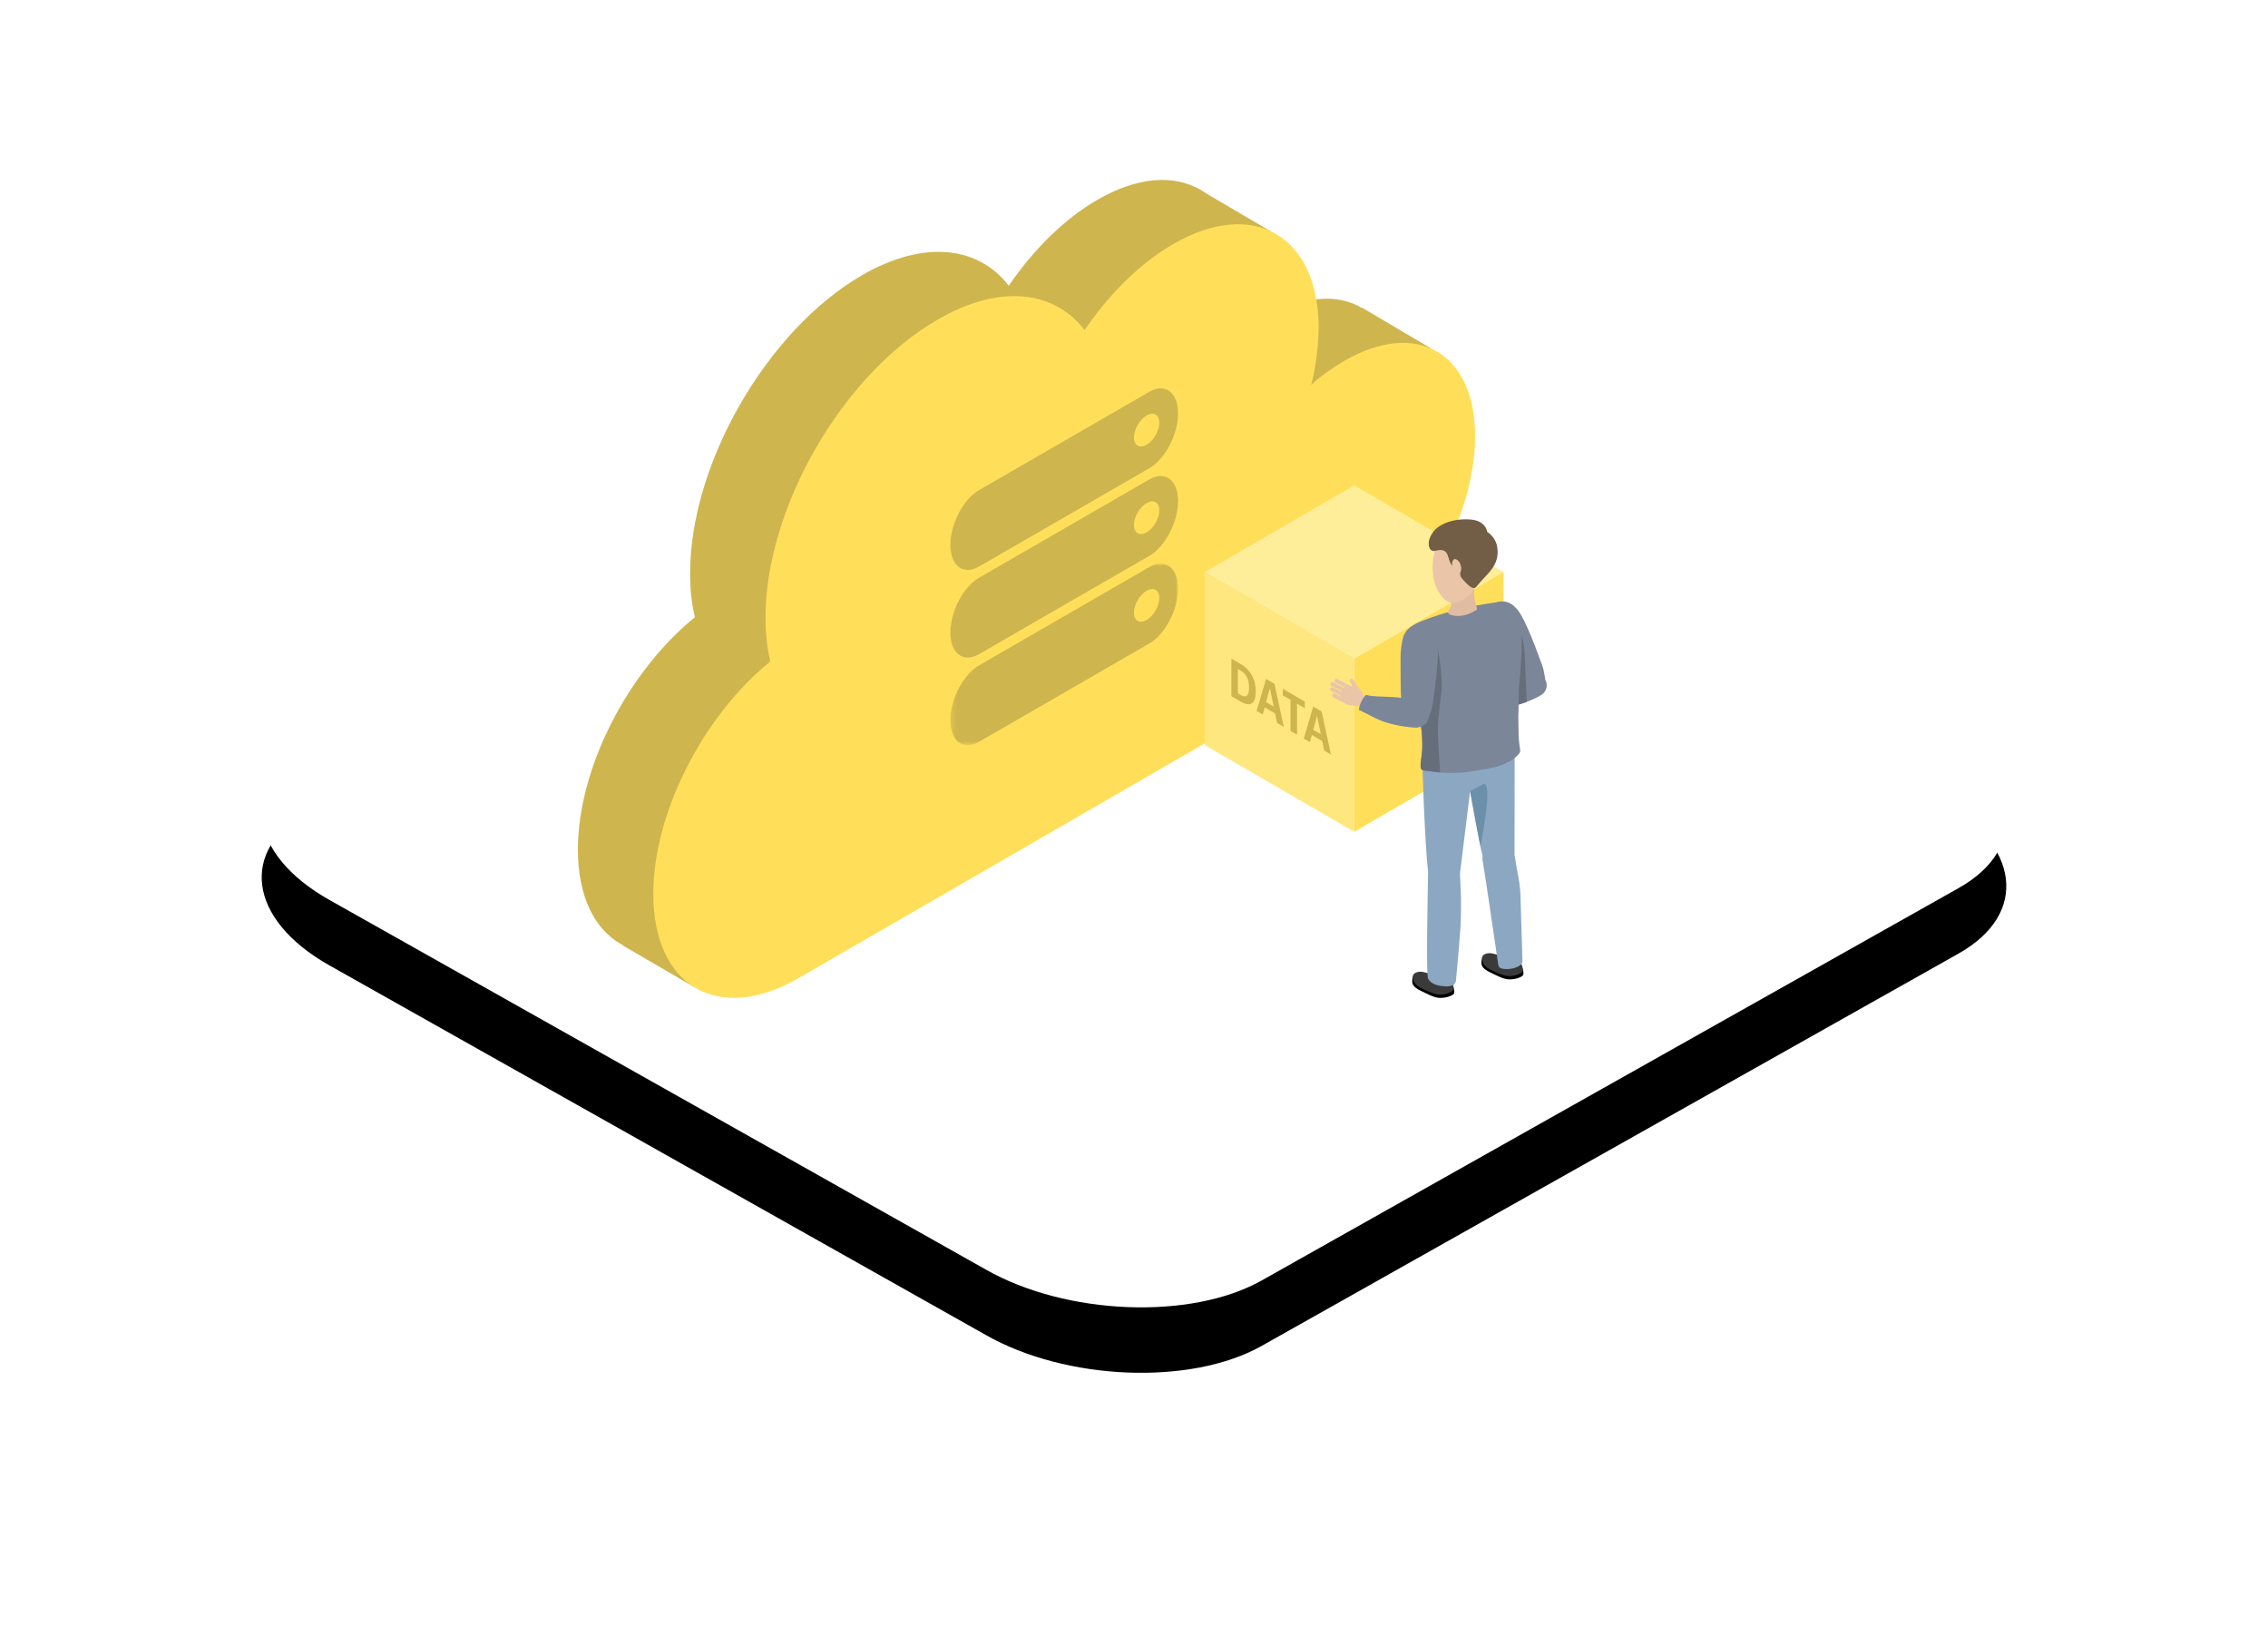 <?xml version="1.0" encoding="UTF-8"?>
<svg xmlns="http://www.w3.org/2000/svg" xmlns:xlink="http://www.w3.org/1999/xlink" width="416px" height="300px" viewBox="0 0 416 300" version="1.1">
  <title>illustration-additional-services-s3</title>
  <defs>
    <path d="M37.373,165.012 L157.807,232.811 C172.56,241.208 195.428,242.119 208.41,234.826 L336.27,162.853 C349.204,155.559 347.581,142.844 332.631,134.399 L212.049,66.696 C197.05,58.299 174.429,57.387 161.446,64.681 L33.586,136.654 C20.85,143.852 22.423,156.567 37.373,165.012 Z" id="path-1"></path>
    <filter x="-24.4%" y="-36.7%" width="148.7%" height="186.7%" id="filter-2">
      <feOffset dx="0" dy="12" in="SourceAlpha" result="shadowOffsetOuter1"></feOffset>
      <feGaussianBlur stdDeviation="24" in="shadowOffsetOuter1" result="shadowBlurOuter1"></feGaussianBlur>
      <feColorMatrix values="0 0 0 0 0.216   0 0 0 0 0.561   0 0 0 0 0.749  0 0 0 0.15 0" type="matrix" in="shadowBlurOuter1"></feColorMatrix>
    </filter>
    <polygon id="path-3" points="0 0 41.756 0 41.756 33.305 0 33.305"></polygon>
  </defs>
  <g id="Cloud-Services" stroke="none" stroke-width="1" fill="none" fill-rule="evenodd">
    <g id="Cloud-IaaS-Expanded" transform="translate(-112, -4050)">
      <g id="illustration-additional-services-s3" transform="translate(135, 4050)">
        <rect id="Rectangle" x="0" y="0" width="370" height="270"></rect>
        <g id="Path-Copy-79">
          <use fill="black" fill-opacity="1" filter="url(#filter-2)" xlink:href="#path-1"></use>
          <use fill="#FFFFFF" fill-rule="evenodd" xlink:href="#path-1"></use>
        </g>
        <g id="Group" transform="translate(83, 33)">
          <path d="M126.703,25.034 C124.533,26.321 122.442,27.768 120.593,29.456 C121.478,26.079 121.88,22.542 121.96,19.085 C121.96,2.041 109.981,-4.873 95.269,3.649 C89.159,7.186 83.531,12.814 79.029,19.407 C73.481,12.171 63.512,10.885 52.096,17.477 C34.65,27.607 20.581,52.047 20.581,72.146 C20.581,74.879 20.822,77.532 21.466,80.186 C9.245,90.074 0,107.842 0,122.795 C0,139.839 11.979,146.753 26.691,138.231 L126.623,80.507 L126.623,80.507 C126.623,80.507 126.703,80.507 126.703,80.507 C139.969,72.87 150.661,54.218 150.661,38.943 C150.661,23.667 139.969,17.397 126.703,25.034 Z" id="Path" fill="#CEB54D" fill-rule="nonzero"></path>
          <polygon id="Path" fill="#CEB54D" fill-rule="nonzero" points="156.369 30.823 143.828 23.426 140.531 29.295 149.294 38.701"></polygon>
          <polygon id="Path" fill="#CEB54D" fill-rule="nonzero" points="127.105 9.437 113.679 1.559 115.448 12.653"></polygon>
          <polygon id="Path" fill="#CEB54D" fill-rule="nonzero" points="21.385 148.039 8.12 140.321 18.009 139.678"></polygon>
          <path d="M140.612,33.154 C138.441,34.44 136.351,35.888 134.502,37.576 C135.386,34.199 135.788,30.662 135.868,27.205 C135.868,10.161 123.889,3.247 109.177,11.769 C103.067,15.306 97.439,20.934 92.937,27.526 C87.39,20.291 77.421,19.005 66.005,25.597 C48.559,35.646 34.409,60.087 34.409,80.266 C34.409,82.999 34.65,85.652 35.294,88.305 C23.074,98.194 13.828,115.961 13.828,130.915 C13.828,147.959 25.807,154.873 40.519,146.351 L132.894,92.968 L140.531,88.547 L140.531,88.547 C140.531,88.547 140.612,88.547 140.612,88.547 C153.877,80.909 164.57,62.257 164.57,46.982 C164.57,31.707 153.877,25.517 140.612,33.154 Z" id="Path" fill="#FFDF5A" fill-rule="nonzero"></path>
          <g id="Group-14" transform="translate(89.199, 70.94) scale(-1, 1) translate(-89.199, -70.94) translate(68.321, 38.218)">
            <path d="M36.5,32.68 L5.256,14.641 C2.365,12.972 0,8.453 0,4.599 C0,0.744 2.365,-1.043 5.256,0.625 L36.5,18.664 C39.391,20.334 41.756,24.853 41.756,28.707 C41.756,32.561 39.391,34.349 36.5,32.68" id="Fill-1" fill="#CEB54D"></path>
            <path d="M8.083,8.996 C8.083,10.478 7.042,11.078 5.759,10.337 C4.476,9.596 3.436,7.794 3.436,6.313 C3.436,4.831 4.476,4.23 5.759,4.971 C7.042,5.712 8.083,7.514 8.083,8.996" id="Fill-3" fill="#FFDF5A"></path>
            <path d="M36.5,48.749 L5.256,30.71 C2.365,29.042 0,24.522 0,20.668 C0,16.813 2.365,15.026 5.256,16.695 L36.5,34.734 C39.391,36.403 41.756,40.922 41.756,44.777 C41.756,48.63 39.391,50.418 36.5,48.749" id="Fill-5" fill="#CEB54D"></path>
            <path d="M8.083,25.065 C8.083,26.547 7.042,27.148 5.759,26.406 C4.476,25.666 3.436,23.864 3.436,22.382 C3.436,20.9 4.476,20.299 5.759,21.041 C7.042,21.781 8.083,23.583 8.083,25.065" id="Fill-7" fill="#FFDF5A"></path>
            <g id="Group-11" transform="translate(0, 32.139)">
              <mask id="mask-4" fill="white">
                <use xlink:href="#path-3"></use>
              </mask>
              <g id="Clip-10"></g>
              <path d="M36.5,32.68 L5.256,14.641 C2.365,12.972 0,8.453 0,4.598 C0,0.744 2.365,-1.044 5.256,0.626 L36.5,18.664 C39.391,20.333 41.756,24.853 41.756,28.707 C41.756,32.561 39.391,34.349 36.5,32.68" id="Fill-9" fill="#CEB54D" mask="url(#mask-4)"></path>
            </g>
            <path d="M8.083,41.135 C8.083,42.617 7.042,43.217 5.759,42.476 C4.476,41.736 3.436,39.933 3.436,38.451 C3.436,36.969 4.476,36.369 5.759,37.11 C7.042,37.851 8.083,39.653 8.083,41.135" id="Fill-12" fill="#FFDF5A"></path>
          </g>
        </g>
        <g id="Group-2" transform="translate(229.356, 136.005) scale(-1, 1) translate(-229.356, -136.005) translate(198.011, 89.01)">
          <g id="Group-25" transform="translate(7.925, 0)">
            <polygon id="Fill-23" fill="#FFEE99" points="27.382 31.767 0 15.883 27.382 0 54.763 15.884"></polygon>
            <polygon id="Fill-25" fill="#FFDF5A" points="27.382 63.533 0 47.65 0 15.883 27.382 31.767"></polygon>
            <polygon id="Fill-27" fill="#FFE780" points="54.764 47.65 27.382 63.533 27.382 31.767 54.764 15.884"></polygon>
            <path d="M48.234,38.427 C47.176,39.048 46.676,38.559 46.676,37.132 L46.676,37.055 C46.676,35.638 47.139,34.604 48.249,33.954 L48.72,33.679 L48.72,38.142 L48.234,38.427 Z M49.91,31.767 L48.19,32.774 C46.346,33.856 45.434,35.701 45.434,37.765 L45.434,37.841 C45.434,39.905 46.353,40.745 48.198,39.663 L49.91,38.66 L49.91,31.767 Z" id="Fill-29" fill="#CEB54D"></path>
            <path d="M43.547,39.748 L42.158,40.562 L42.849,37.178 L43.547,39.748 Z M43.554,35.492 L42.003,36.401 L40.299,44.293 L41.54,43.565 L41.9,41.822 L43.804,40.706 L44.164,42.028 L45.281,41.373 L43.554,35.492 Z" id="Fill-31" fill="#CEB54D"></path>
            <polygon id="Fill-33" fill="#CEB54D" points="39.065 39.338 40.483 38.507 40.483 37.292 36.448 39.657 36.448 40.872 37.867 40.04 37.867 45.719 39.065 45.017"></polygon>
            <path d="M34.899,44.817 L33.51,45.631 L34.201,42.247 L34.899,44.817 Z M34.906,40.561 L33.355,41.47 L31.651,49.363 L32.892,48.634 L33.253,46.89 L35.156,45.775 L35.516,47.096 L36.633,46.441 L34.906,40.561 Z" id="Fill-35" fill="#CEB54D"></path>
          </g>
          <g id="Group-105" transform="translate(0, 6.226)">
            <path d="M24.638,84.329 L24.514,83.679 C24.514,83.679 24.439,83.774 24.343,83.905 C23.944,83.544 23.206,83.174 22.537,83.355 C21.587,83.613 21.331,83.647 20.366,83.647 C19.208,83.648 18.498,83.706 17.91,84.341 C17.323,84.975 16.696,86.618 17.06,87.032 C17.451,87.477 18.73,87.832 19.81,87.753 C20.735,87.685 22.05,86.958 22.923,86.554 C24.828,85.67 24.698,84.998 24.638,84.329" id="Fill-47" fill="#000000"></path>
            <path d="M22.953,86.02 C22.082,86.427 20.717,87.087 19.792,87.155 C18.712,87.233 17.571,86.813 17.179,86.368 C16.815,85.954 17.446,84.649 17.722,83.979 C18.048,83.183 19.213,83.335 20.371,83.334 C21.336,83.334 21.592,83.3 22.542,83.042 C23.505,82.781 24.367,83.198 24.479,83.538 C24.634,84.011 24.637,85.232 22.953,86.02" id="Fill-48" fill="#3A3A3A"></path>
            <path d="M20.504,82.964 C20.504,83.472 20.573,84.305 20.061,84.627 C20.061,84.627 18.289,85.281 17.921,84.315 C17.798,83.989 17.511,82.372 17.461,81.887 C17.412,81.392 20.379,80.628 20.459,80.963 C20.507,81.169 20.503,82.256 20.504,82.964" id="Fill-49" fill="#EAC5A7"></path>
            <path d="M11.948,80.931 L11.825,80.281 C11.825,80.281 11.749,80.376 11.653,80.507 C11.254,80.146 10.516,79.777 9.847,79.957 C8.897,80.216 8.641,80.25 7.676,80.25 C6.518,80.25 5.808,80.308 5.221,80.943 C4.633,81.577 4.007,83.22 4.37,83.634 C4.761,84.079 6.041,84.434 7.12,84.355 C8.045,84.288 9.361,83.56 10.233,83.155 C12.138,82.273 12.008,81.601 11.948,80.931" id="Fill-50" fill="#000000"></path>
            <path d="M10.263,82.623 C9.392,83.03 8.027,83.69 7.102,83.757 C6.022,83.835 4.881,83.415 4.489,82.97 C4.125,82.556 4.757,81.251 5.032,80.581 C5.359,79.785 6.523,79.937 7.681,79.936 C8.646,79.936 8.902,79.902 9.852,79.644 C10.815,79.383 11.677,79.8 11.789,80.14 C11.944,80.613 11.947,81.834 10.263,82.623" id="Fill-51" fill="#3A3A3A"></path>
            <path d="M7.814,79.566 C7.814,80.074 7.883,80.907 7.371,81.229 C7.371,81.229 5.599,81.884 5.232,80.917 C5.108,80.592 4.821,78.974 4.772,78.489 C4.722,77.994 7.69,77.23 7.769,77.565 C7.817,77.772 7.813,78.859 7.814,79.566" id="Fill-52" fill="#EAC5A7"></path>
            <path d="M5.4,79.8 C5.399,80.309 5.331,81.141 5.843,81.463 C5.843,81.463 7.614,82.118 7.982,81.151 C8.106,80.826 8.392,79.208 8.442,78.724 C8.492,78.228 5.524,77.464 5.444,77.799 C5.397,78.005 5.401,79.093 5.4,79.8" id="Fill-53" fill="#EAC5A7"></path>
            <path d="M19.926,62.573 C21.292,63.176 21.912,64.774 21.31,66.143 C20.709,67.512 19.115,68.133 17.748,67.53 C16.383,66.927 15.763,65.329 16.364,63.96 C16.966,62.591 18.561,61.97 19.926,62.573" id="Fill-54" fill="#EAC5A7"></path>
            <path d="M20.458,84.032 C20.363,84.835 19.708,85.417 18.995,85.332 C18.282,85.247 17.781,84.527 17.876,83.725 C17.972,82.922 18.627,82.34 19.339,82.425 C20.053,82.51 20.553,83.229 20.458,84.032" id="Fill-55" fill="#EAC5A7"></path>
            <path d="M20.448,84.032 C20.354,84.835 19.698,85.417 18.985,85.332 C18.33,85.254 17.853,84.638 17.855,83.915 C17.855,83.915 17.57,82.404 17.568,82.404 C17.049,79.221 16.227,75.694 15.947,72.554 C15.724,70.038 16.078,67.953 16.101,65.527 L16.141,65.129 C16.343,63.424 17.734,62.188 19.248,62.369 C20.762,62.548 21.826,64.076 21.624,65.781 L21.623,65.895 C21.614,66.044 20.899,77.666 20.642,80.668 L20.642,80.668 C20.583,81.474 20.508,83.24 20.451,84.013 L20.448,84.032 Z" id="Fill-56" fill="#EAC5A7"></path>
            <path d="M22.613,45.018 C22.342,42.577 20.148,40.82 17.712,41.092 C15.278,41.364 13.523,43.563 13.795,46.003 C13.847,46.47 16.123,64.952 16.123,64.952 C16.198,66.455 17.219,67.686 18.566,67.798 C20.053,67.922 21.373,66.635 21.515,64.925 L21.547,64.514 C22.123,60.327 22.711,45.903 22.613,45.018" id="Fill-57" fill="#EAC5A7"></path>
            <path d="M10.179,59.559 C11.462,60.322 11.884,61.984 11.123,63.27 C10.361,64.556 8.703,64.979 7.42,64.216 C6.137,63.453 5.714,61.791 6.476,60.505 C7.238,59.219 8.896,58.796 10.179,59.559" id="Fill-58" fill="#EAC5A7"></path>
            <path d="M8.121,80.925 C7.93,81.711 7.21,82.209 6.513,82.039 C5.815,81.868 5.404,81.093 5.596,80.308 C5.787,79.523 6.507,79.024 7.205,79.194 C7.902,79.365 8.312,80.139 8.121,80.925" id="Fill-59" fill="#EAC5A7"></path>
            <path d="M8.112,80.924 C7.921,81.709 7.2,82.208 6.503,82.037 C5.861,81.88 5.462,81.212 5.552,80.495 C5.552,80.495 5.451,78.959 5.448,78.959 C5.317,75.737 4.925,72.136 5.027,68.986 C5.108,66.461 5.71,64.434 6.025,62.029 L6.113,61.638 C6.519,59.97 8.049,58.911 9.53,59.273 C11.011,59.635 11.883,61.281 11.478,62.948 L11.463,63.062 C11.436,63.209 9.326,74.659 8.709,77.608 C8.709,77.609 8.709,77.609 8.709,77.609 C8.554,78.401 8.266,80.145 8.116,80.905 L8.112,80.924 Z" id="Fill-60" fill="#EAC5A7"></path>
            <path d="M14.961,42.458 C14.986,40.002 13.019,37.991 10.569,37.966 C8.119,37.942 6.113,39.913 6.089,42.368 C6.084,42.837 6.117,61.46 6.117,61.46 C6.01,62.961 6.875,64.306 8.199,64.581 C9.66,64.884 11.126,63.766 11.473,62.086 L11.554,61.681 C12.63,57.595 14.952,43.348 14.961,42.458" id="Fill-61" fill="#EAC5A7"></path>
            <path d="M13.682,45.611 C13.935,47.891 15.985,49.533 18.26,49.28 C20.535,49.025 22.173,46.971 21.92,44.691 C21.667,42.41 19.616,40.768 17.342,41.022 C15.066,41.276 13.428,43.331 13.682,45.611" id="Fill-62" fill="#EAC5A7"></path>
            <path d="M5.91,42.529 C6.164,44.809 8.214,46.452 10.489,46.198 C12.764,45.943 14.402,43.889 14.149,41.609 C13.895,39.328 11.845,37.686 9.571,37.941 C7.295,38.195 5.657,40.249 5.91,42.529" id="Fill-63" fill="#E0BCA2"></path>
            <path d="M10.223,42.453 C10.223,42.453 10.166,46.851 12.399,48.202 C14.76,49.629 17.914,49.301 17.914,49.301 L15.182,44.106 L10.223,42.453 Z" id="Fill-64" fill="#EAC5A7"></path>
            <path d="M2.214,32.132 C1.193,32.219 0.295,31.459 0.209,30.436 C0.123,29.413 0.881,28.514 1.901,28.428 C2.922,28.341 3.819,29.1 3.906,30.123 C3.992,31.147 3.235,32.046 2.214,32.132" id="Fill-65" fill="#EAC5A7"></path>
            <path d="M10.797,19.282 C10.799,19.276 10.8,19.27 10.802,19.264 C11.272,17.997 10.831,16.529 9.658,15.754 C8.438,14.947 6.845,15.165 5.876,16.194 C5.857,16.212 5.835,16.226 5.816,16.245 L5.74,16.322 C4.149,17.642 1.529,25.103 0.815,27.052 C0.582,27.669 0.351,29.341 0.27,29.809 L3.275,31.689 C4.434,30.968 5.234,30.162 9.544,22.314 C10.245,21.038 10.61,19.829 10.797,19.282" id="Fill-66" fill="#EAC5A7"></path>
            <path d="M11.269,34.727 L11.265,34.727 C10.325,34.626 8.171,34.336 8.075,34.328 C4.693,34.072 1.597,32.442 0.983,32.042 L2.332,28.637 C2.332,28.637 3.574,28.904 4.231,29.024 C6.693,29.471 9.419,32.113 11.539,32.632 L11.269,34.727 Z" id="Fill-67" fill="#EAC5A7"></path>
            <path d="M11.014,34.672 C10.464,34.48 10.175,33.877 10.367,33.327 C10.559,32.776 11.16,32.485 11.71,32.678 C12.259,32.871 12.549,33.473 12.357,34.024 C12.165,34.575 11.564,34.865 11.014,34.672" id="Fill-68" fill="#EAC5A7"></path>
            <path d="M3.737,30.066 C3.944,31.071 3.299,32.055 2.296,32.262 C1.293,32.47 0.312,31.823 0.104,30.817 C-0.103,29.811 0.543,28.829 1.546,28.621 C2.549,28.414 3.53,29.06 3.737,30.066" id="Fill-69" fill="#EAC5A7"></path>
            <path d="M11.016,34.668 C10.467,34.475 10.177,33.873 10.369,33.322 C10.561,32.77 11.163,32.48 11.712,32.673 C12.262,32.865 12.552,33.468 12.359,34.018 C12.167,34.57 11.566,34.86 11.016,34.668" id="Fill-70" fill="#EAC5A7"></path>
            <path d="M12.842,36.252 C12.22,35.955 11.894,35.544 11.481,34.958 C11.237,34.612 10.941,34.723 10.814,34.55 C10.701,34.397 11.082,32.607 11.486,32.623 C11.976,32.643 11.953,32.95 12.487,32.807 C13.031,32.662 13.719,32.766 14.356,33.07 C14.544,33.161 15.049,33.325 14.866,33.398 C14.776,33.433 14.703,33.582 14.832,33.677 C14.906,33.732 15.075,33.793 15.153,33.836 C15.624,34.095 15.435,34.897 15.186,35.42 C14.768,36.299 13.718,36.671 12.842,36.252" id="Fill-71" fill="#EAC5A7"></path>
            <path d="M14.287,33.802 L14.287,33.802 C14.369,33.629 14.578,33.555 14.75,33.638 L17.335,34.874 C17.508,34.957 17.581,35.165 17.499,35.339 C17.417,35.511 17.208,35.586 17.036,35.503 L14.451,34.267 C14.278,34.184 14.205,33.975 14.287,33.802" id="Fill-72" fill="#EAC5A7"></path>
            <path d="M14.277,34.716 L14.277,34.716 C14.359,34.543 14.568,34.469 14.74,34.551 L17.325,35.788 C17.498,35.87 17.571,36.08 17.489,36.253 C17.407,36.425 17.198,36.499 17.026,36.417 L14.441,35.18 C14.268,35.098 14.195,34.889 14.277,34.716" id="Fill-73" fill="#EAC5A7"></path>
            <path d="M13.575,35.299 L13.575,35.299 C13.657,35.126 13.865,35.052 14.038,35.134 L16.623,36.37 C16.796,36.452 16.87,36.662 16.787,36.835 C16.705,37.007 16.497,37.081 16.324,36.999 L13.739,35.763 C13.566,35.68 13.492,35.472 13.575,35.299" id="Fill-74" fill="#EAC5A7"></path>
            <path d="M12.472,35.69 L12.472,35.69 C12.555,35.517 12.763,35.443 12.936,35.525 L15.521,36.761 C15.694,36.844 15.767,37.053 15.685,37.226 C15.603,37.398 15.394,37.472 15.222,37.39 L12.636,36.154 C12.464,36.071 12.39,35.863 12.472,35.69" id="Fill-75" fill="#EAC5A7"></path>
            <path d="M12.344,33.249 L12.344,33.249 C12.33,33.059 12.473,32.89 12.664,32.876 L15.519,32.65 C15.71,32.635 15.878,32.779 15.893,32.97 C15.908,33.161 15.764,33.329 15.574,33.345 L12.718,33.569 C12.528,33.585 12.36,33.44 12.344,33.249" id="Fill-76" fill="#EAC5A7"></path>
            <path d="M20.144,23.211 C20.615,24.781 22.267,25.672 23.834,25.199 C25.4,24.728 26.288,23.073 25.818,21.503 C25.347,19.932 23.696,19.042 22.129,19.513 C20.562,19.985 19.674,21.641 20.144,23.211" id="Fill-77" fill="#F7D297"></path>
            <path d="M5.221,19.256 C5.691,20.826 7.343,21.716 8.909,21.245 C10.476,20.773 11.365,19.118 10.894,17.548 C10.423,15.977 8.772,15.086 7.205,15.558 C5.638,16.03 4.75,17.686 5.221,19.256" id="Fill-78" fill="#F7D297"></path>
            <path d="M5.01,28.992 C4.911,27.942 3.989,18.553 5.512,16.803 C6.848,15.267 7.938,15.271 9.032,15.423 C13.693,16.07 18.05,17.031 22.594,18.808 C23.793,19.277 26.393,20.376 25.961,23.09 C25.902,23.461 25.224,26.537 24.982,27.41 C24.772,28.172 23.368,34.951 23.195,35.602 C22.757,37.251 22.683,37.906 22.53,39.465 C22.411,40.67 22.179,42.522 22.074,43.681 C22.056,43.881 19.891,43.548 19.375,43.54 C17.062,43.505 14.879,44.082 11.057,42.341 C9.481,41.624 7.851,41.091 6.682,40.662 C5.731,40.313 5.131,39.374 5.208,38.362 C5.273,37.516 5.317,36.335 5.25,34.899 C5.137,32.444 5.34,32.464 5.01,28.992" id="Fill-79" fill="#EAC5A7"></path>
            <path d="M21.725,84.288 C22.181,84.323 21.795,67.427 21.759,64.52 C22.321,60.408 22.94,43.323 22.823,42.276 C22.686,41.039 5.903,38.037 5.877,40.589 C5.873,41.055 5.905,60.7 5.907,61.444 C5.903,61.494 5.902,61.544 5.904,61.606 L5.815,62.001 C5.7,62.882 5.544,63.724 5.392,64.539 C5.134,65.93 4.866,67.369 4.815,68.979 C4.755,70.845 4.499,79.056 4.453,80.973 C4.446,81.248 4.552,81.518 4.763,81.693 C5.754,82.513 7.497,82.607 8.337,82.357 C8.631,82.269 8.842,82.012 8.888,81.707 C9.271,79.118 11.329,64.954 11.658,63.174 L11.683,62.999 C11.786,62.573 11.813,62.141 11.764,61.713 C12.351,59.475 13.31,54.207 14.049,49.825 C14.728,55.355 15.912,64.962 15.912,64.962 C15.915,65.012 15.827,67.269 15.775,68.097 C15.686,69.509 15.74,70.963 15.737,72.574 C15.732,75.365 16.484,82.509 16.645,84.58 C16.676,84.994 16.951,85.349 17.342,85.486 C17.775,85.638 18.273,85.675 18.5,85.657 C19.596,85.57 21.057,85.453 21.725,84.288" id="Fill-80" fill="#8BA7C1"></path>
            <path d="M14.057,49.884 C14.057,49.884 13.897,49.758 11.748,48.587 C9.598,47.416 12.157,59.909 12.157,59.909 L14.057,49.884 Z" id="Fill-81" fill="#6D90AA"></path>
            <path d="M24.092,37.819 C23.096,38.083 22.075,37.489 21.811,36.491 C21.547,35.492 22.141,34.469 23.137,34.204 C24.133,33.94 25.154,34.535 25.418,35.533 C25.682,36.531 25.088,37.555 24.092,37.819" id="Fill-82" fill="#EAC5A7"></path>
            <path d="M26.489,25.388 C26.507,23.923 26.259,22.678 26.167,22.104 C26.139,21.932 26.092,21.763 26.027,21.6 C25.814,20.663 25.154,19.847 24.193,19.475 C22.657,18.882 20.933,19.649 20.341,21.188 C20.191,21.578 20.129,21.98 20.144,22.373 C19.659,24.885 20.718,31.816 20.986,33.739 C21.071,34.395 21.657,35.989 21.806,36.442 L25.361,36.683 C26.048,35.494 26.376,34.397 26.489,25.388" id="Fill-83" fill="#EAC5A7"></path>
            <path d="M24.628,37.581 C23.764,38.142 22.609,37.895 22.048,37.029 C21.488,36.162 21.734,35.004 22.599,34.442 C23.464,33.881 24.619,34.129 25.179,34.995 C25.74,35.861 25.493,37.019 24.628,37.581" id="Fill-84" fill="#EAC5A7"></path>
            <path d="M34.17,34.412 L34.167,34.414 C33.296,34.857 31.267,35.819 31.178,35.867 C28.104,37.552 24.507,37.885 23.751,37.884 L23.007,34.174 C23.007,34.174 24.235,33.705 24.87,33.438 C27.255,32.437 31.101,33.19 33.228,32.444 L34.17,34.412 Z" id="Fill-85" fill="#EAC5A7"></path>
            <path d="M33.919,34.509 C33.335,34.652 32.745,34.293 32.603,33.707 C32.46,33.121 32.818,32.531 33.402,32.388 C33.987,32.245 34.576,32.604 34.719,33.189 C34.861,33.774 34.503,34.366 33.919,34.509" id="Fill-86" fill="#EAC5A7"></path>
            <path d="M25.028,34.619 C25.772,35.374 25.764,36.59 25.011,37.335 C24.258,38.081 23.045,38.073 22.302,37.319 C21.558,36.564 21.565,35.349 22.318,34.603 C23.07,33.857 24.284,33.865 25.028,34.619" id="Fill-87" fill="#EAC5A7"></path>
            <path d="M34.308,34.377 C33.806,34.709 33.13,34.569 32.8,34.065 C32.468,33.562 32.607,32.886 33.11,32.554 C33.612,32.223 34.287,32.362 34.618,32.865 C34.949,33.368 34.81,34.045 34.308,34.377" id="Fill-88" fill="#EAC5A7"></path>
            <path d="M36.75,33.868 C36.118,34.193 35.576,34.203 34.837,34.176 C34.401,34.16 34.306,34.473 34.085,34.47 C33.888,34.466 32.661,33.031 32.928,32.709 C33.251,32.318 33.488,32.529 33.706,32 C33.927,31.462 34.444,30.96 35.092,30.627 C35.284,30.528 35.736,30.216 35.681,30.413 C35.654,30.508 35.73,30.662 35.887,30.615 C35.979,30.589 36.136,30.488 36.22,30.451 C36.727,30.225 37.265,30.884 37.538,31.416 C37.996,32.311 37.643,33.41 36.75,33.868" id="Fill-89" fill="#EAC5A7"></path>
            <path d="M35.649,31.143 L35.649,31.143 C35.559,30.966 35.629,30.748 35.805,30.658 L38.438,29.305 C38.614,29.215 38.831,29.285 38.922,29.461 C39.011,29.637 38.942,29.855 38.766,29.946 L36.133,31.298 C35.957,31.389 35.74,31.319 35.649,31.143" id="Fill-90" fill="#EAC5A7"></path>
            <path d="M36.391,31.723 L36.391,31.723 C36.301,31.547 36.372,31.329 36.547,31.239 L39.181,29.886 C39.356,29.796 39.574,29.866 39.664,30.042 C39.753,30.219 39.684,30.436 39.508,30.527 L36.875,31.879 C36.699,31.97 36.482,31.9 36.391,31.723" id="Fill-91" fill="#EAC5A7"></path>
            <path d="M36.428,32.667 L36.428,32.667 C36.338,32.49 36.409,32.272 36.584,32.182 L39.218,30.829 C39.394,30.739 39.611,30.809 39.701,30.986 C39.791,31.161 39.721,31.379 39.545,31.47 L36.912,32.822 C36.736,32.913 36.519,32.843 36.428,32.667" id="Fill-92" fill="#EAC5A7"></path>
            <path d="M36.058,33.819 L36.058,33.819 C35.968,33.643 36.038,33.425 36.214,33.334 L38.847,31.982 C39.023,31.892 39.24,31.962 39.33,32.138 C39.421,32.314 39.35,32.532 39.174,32.622 L36.541,33.975 C36.365,34.065 36.148,33.995 36.058,33.819" id="Fill-93" fill="#EAC5A7"></path>
            <path d="M33.978,32.395 L33.978,32.395 C33.813,32.287 33.765,32.064 33.872,31.898 L35.477,29.406 C35.584,29.24 35.808,29.192 35.974,29.299 C36.14,29.407 36.188,29.63 36.081,29.797 L34.475,32.288 C34.367,32.454 34.144,32.502 33.978,32.395" id="Fill-94" fill="#EAC5A7"></path>
            <path d="M0.258,29.453 L0.268,29.388 C0.379,28.68 0.566,27.496 0.761,26.979 L0.946,26.471 C2.475,22.257 4.403,17.275 5.733,16.175 L5.812,16.094 C5.828,16.078 5.845,16.064 5.867,16.049 C6.925,14.924 8.629,14.725 9.918,15.577 C11.158,16.396 11.662,17.942 11.141,19.351 L11.067,19.572 C10.855,20.209 10.5,21.275 9.873,22.416 C8.017,25.795 6.775,27.937 5.882,29.295 C6.777,29.692 7.679,30.255 8.553,30.8 C9.701,31.518 10.786,32.194 11.733,32.426 L11.789,32.442 C11.834,32.451 11.879,32.462 11.924,32.478 C12.242,32.59 12.499,32.82 12.646,33.125 C12.792,33.43 12.812,33.774 12.7,34.094 C12.533,34.574 12.098,34.899 11.604,34.937 L11.574,34.939 C11.552,34.94 11.53,34.94 11.508,34.94 C11.486,34.94 11.464,34.94 11.441,34.939 L11.339,34.932 C10.698,34.862 9.555,34.713 8.836,34.621 C8.486,34.575 8.239,34.542 8.202,34.539 C4.795,34.281 1.664,32.643 1.012,32.22 L0.941,32.171 C0.919,32.156 0.897,32.142 0.876,32.127 L0.864,32.118 C0.441,31.815 0.145,31.365 0.041,30.86 C-0.056,30.385 0.021,29.887 0.258,29.453" id="Fill-95" fill="#7C8699"></path>
            <path d="M3.88,28.591 C4.003,26.166 3.866,26.796 3.975,25.883 C4.075,25.041 3.878,18.316 8.216,17.174 C8.556,17.26 9.321,16.163 9.628,16.366 C10.867,17.185 11.662,17.942 11.141,19.351 L11.067,19.572 C10.855,20.209 10.5,21.275 9.873,22.416 C8.017,25.795 6.775,27.937 5.882,29.295 C6.777,29.692 7.679,30.255 8.553,30.8 C9.701,31.517 10.786,32.194 11.733,32.427 L11.789,32.442 C11.834,32.451 11.879,32.462 11.924,32.478 C12.242,32.59 12.499,32.819 12.646,33.124 C12.792,33.43 12.812,33.774 12.7,34.094 C12.533,34.574 12.098,34.899 11.604,34.937 L11.574,34.939 C11.552,34.94 11.53,34.94 11.508,34.94 C11.485,34.94 11.464,34.94 11.441,34.939 L11.339,34.932 C10.698,34.862 9.555,34.713 8.836,34.62 C8.486,34.575 8.239,34.542 8.202,34.539 C6.535,34.412 4.937,33.955 3.659,33.473 C3.747,32.282 3.801,30.149 3.88,28.591" id="Fill-96" fill="#666E7C"></path>
            <path d="M5.142,39.936 C5.183,39.101 5.247,36.28 5.183,34.908 C5.14,33.985 5.142,33.418 5.144,32.869 C5.147,31.96 5.15,31.174 4.944,29.012 L4.939,28.952 C4.638,25.796 4.091,18.278 5.496,16.664 C6.904,15.046 8.101,15.06 9.205,15.214 C14.482,15.946 18.68,16.994 22.815,18.611 C23.901,19.035 26.785,20.163 26.314,23.124 C26.254,23.501 25.569,26.602 25.33,27.467 C25.217,27.876 24.739,30.118 24.318,32.096 C23.945,33.845 23.623,35.355 23.544,35.656 C23.115,37.268 23.039,37.899 22.884,39.486 C22.842,39.912 22.831,40.699 22.82,41.532 C22.799,43.1 23.247,44.928 23.025,45.668 C22.997,45.762 22.924,45.894 22.736,45.988 C22.559,46.077 22.274,46.056 21.917,46.118 C18.387,46.731 15.326,46.61 11.836,45.893 C6.386,45.151 5.117,43.043 4.931,42.747 C4.731,42.428 5.053,41.675 5.142,39.936" id="Fill-97" fill="#7C8699"></path>
            <path d="M19.956,37.999 C19.897,35.393 19.194,31.693 19.241,30.382 C19.288,29.071 19.57,21.53 21.673,21.108 C22.542,20.935 24.351,21.12 26.176,21.398 C26.35,21.89 26.419,22.459 26.314,23.124 C26.253,23.501 25.57,26.602 25.33,27.467 C25.217,27.876 24.739,30.118 24.318,32.096 C23.945,33.845 23.624,35.355 23.544,35.656 C23.115,37.268 23.039,37.899 22.883,39.486 C22.842,39.912 22.832,40.699 22.82,41.532 C22.798,43.1 23.312,44.924 23.09,45.664 C23.061,45.758 22.988,45.89 22.801,45.984 C22.623,46.073 21.888,46.139 21.529,46.183 C20.857,46.265 20.4,46.342 19.548,46.426 C19.688,44.219 20.006,40.181 19.956,37.999" id="Fill-98" fill="#666E7C"></path>
            <path d="M20.845,33.383 L20.92,33.914 C20.992,34.465 21.384,35.598 21.619,36.273 C21.619,36.273 21.945,37.181 22.055,37.333 C22.108,37.407 22.152,37.457 22.196,37.508 C22.203,37.516 22.229,37.538 22.267,37.567 C22.675,37.884 23.159,38.088 23.669,38.172 L23.89,38.209 C24.841,38.189 28.968,37.861 31.85,36.238 C31.883,36.22 32.107,36.109 32.424,35.953 C32.998,35.669 33.869,35.238 34.46,34.935 C34.317,33.684 33.553,32.56 33.141,32.19 C32.25,32.448 31.083,32.485 29.852,32.523 C28.924,32.551 27.594,32.603 26.706,32.73 C26.829,31.124 26.769,29.04 26.812,25.587 C26.829,24.285 26.64,23.177 26.527,22.516 L26.489,22.284 C26.458,22.095 26.407,21.911 26.338,21.739 C26.03,20.371 24.786,19.296 23.23,19.29 C21.906,19.285 20.766,20.093 20.292,21.332 C20.139,21.729 20.068,22.145 20.081,22.569 C19.639,24.923 20.484,30.848 20.845,33.383 L20.845,33.383 Z" id="Fill-101" fill="#7C8699"></path>
            <path d="M13.18,11.427 C13.421,13.398 13.412,14.43 12.759,16.435 C12.709,16.592 14.118,17.453 15.472,17.656 C17.058,17.897 18.595,17.426 18.006,16.712 C16.925,15.405 17.703,13.26 17.923,12.852 C18.743,11.33 17.91,10.971 16.364,10.64 C14.818,10.309 14.452,11.533 13.18,11.427" id="Fill-102" fill="#E0BCA2"></path>
            <path d="M13.025,4.023 C12.449,5.559 10.818,7.481 11.105,9.222 C11.287,10.323 12.082,11.287 12.899,12.13 C13.374,12.62 13.432,13.07 13.805,13.482 C14.947,14.743 16.65,15.643 17.894,15.198 C18.861,14.851 19.871,13.49 20.375,12.148 C20.907,10.731 21.041,9.049 20.832,7.429 C20.589,5.541 19.878,3.735 18.786,2.528 C16.756,0.285 14.177,0.954 13.025,4.023" id="Fill-103" fill="#EAC5A7"></path>
            <path d="M18.938,5.722 C18.092,6.01 18.113,7.045 17.687,7.963 C17.626,8.093 17.445,8.452 17.309,8.555 C17.508,8.05 17.195,7.242 16.802,7.286 C15.977,7.377 15.455,8.813 15.768,9.553 C15.89,9.842 15.984,10.343 15.488,10.907 C14.877,11.602 13.563,13.168 12.932,12.391 C12.065,11.326 11.319,10.587 10.732,9.932 C9.619,8.689 8.707,7.269 9.097,4.989 C9.413,3.14 10.915,2.311 10.915,2.311 C10.915,2.311 11.106,0.276 13.93,0.04 C17.253,-0.237 19.944,0.96 20.926,2.453 C21.325,3.06 21.613,3.65 21.644,4.338 C21.667,4.831 21.538,5.606 20.926,5.782 C20.39,5.936 19.842,5.415 18.938,5.722" id="Fill-104" fill="#725D46"></path>
          </g>
        </g>
      </g>
    </g>
  </g>
</svg>
